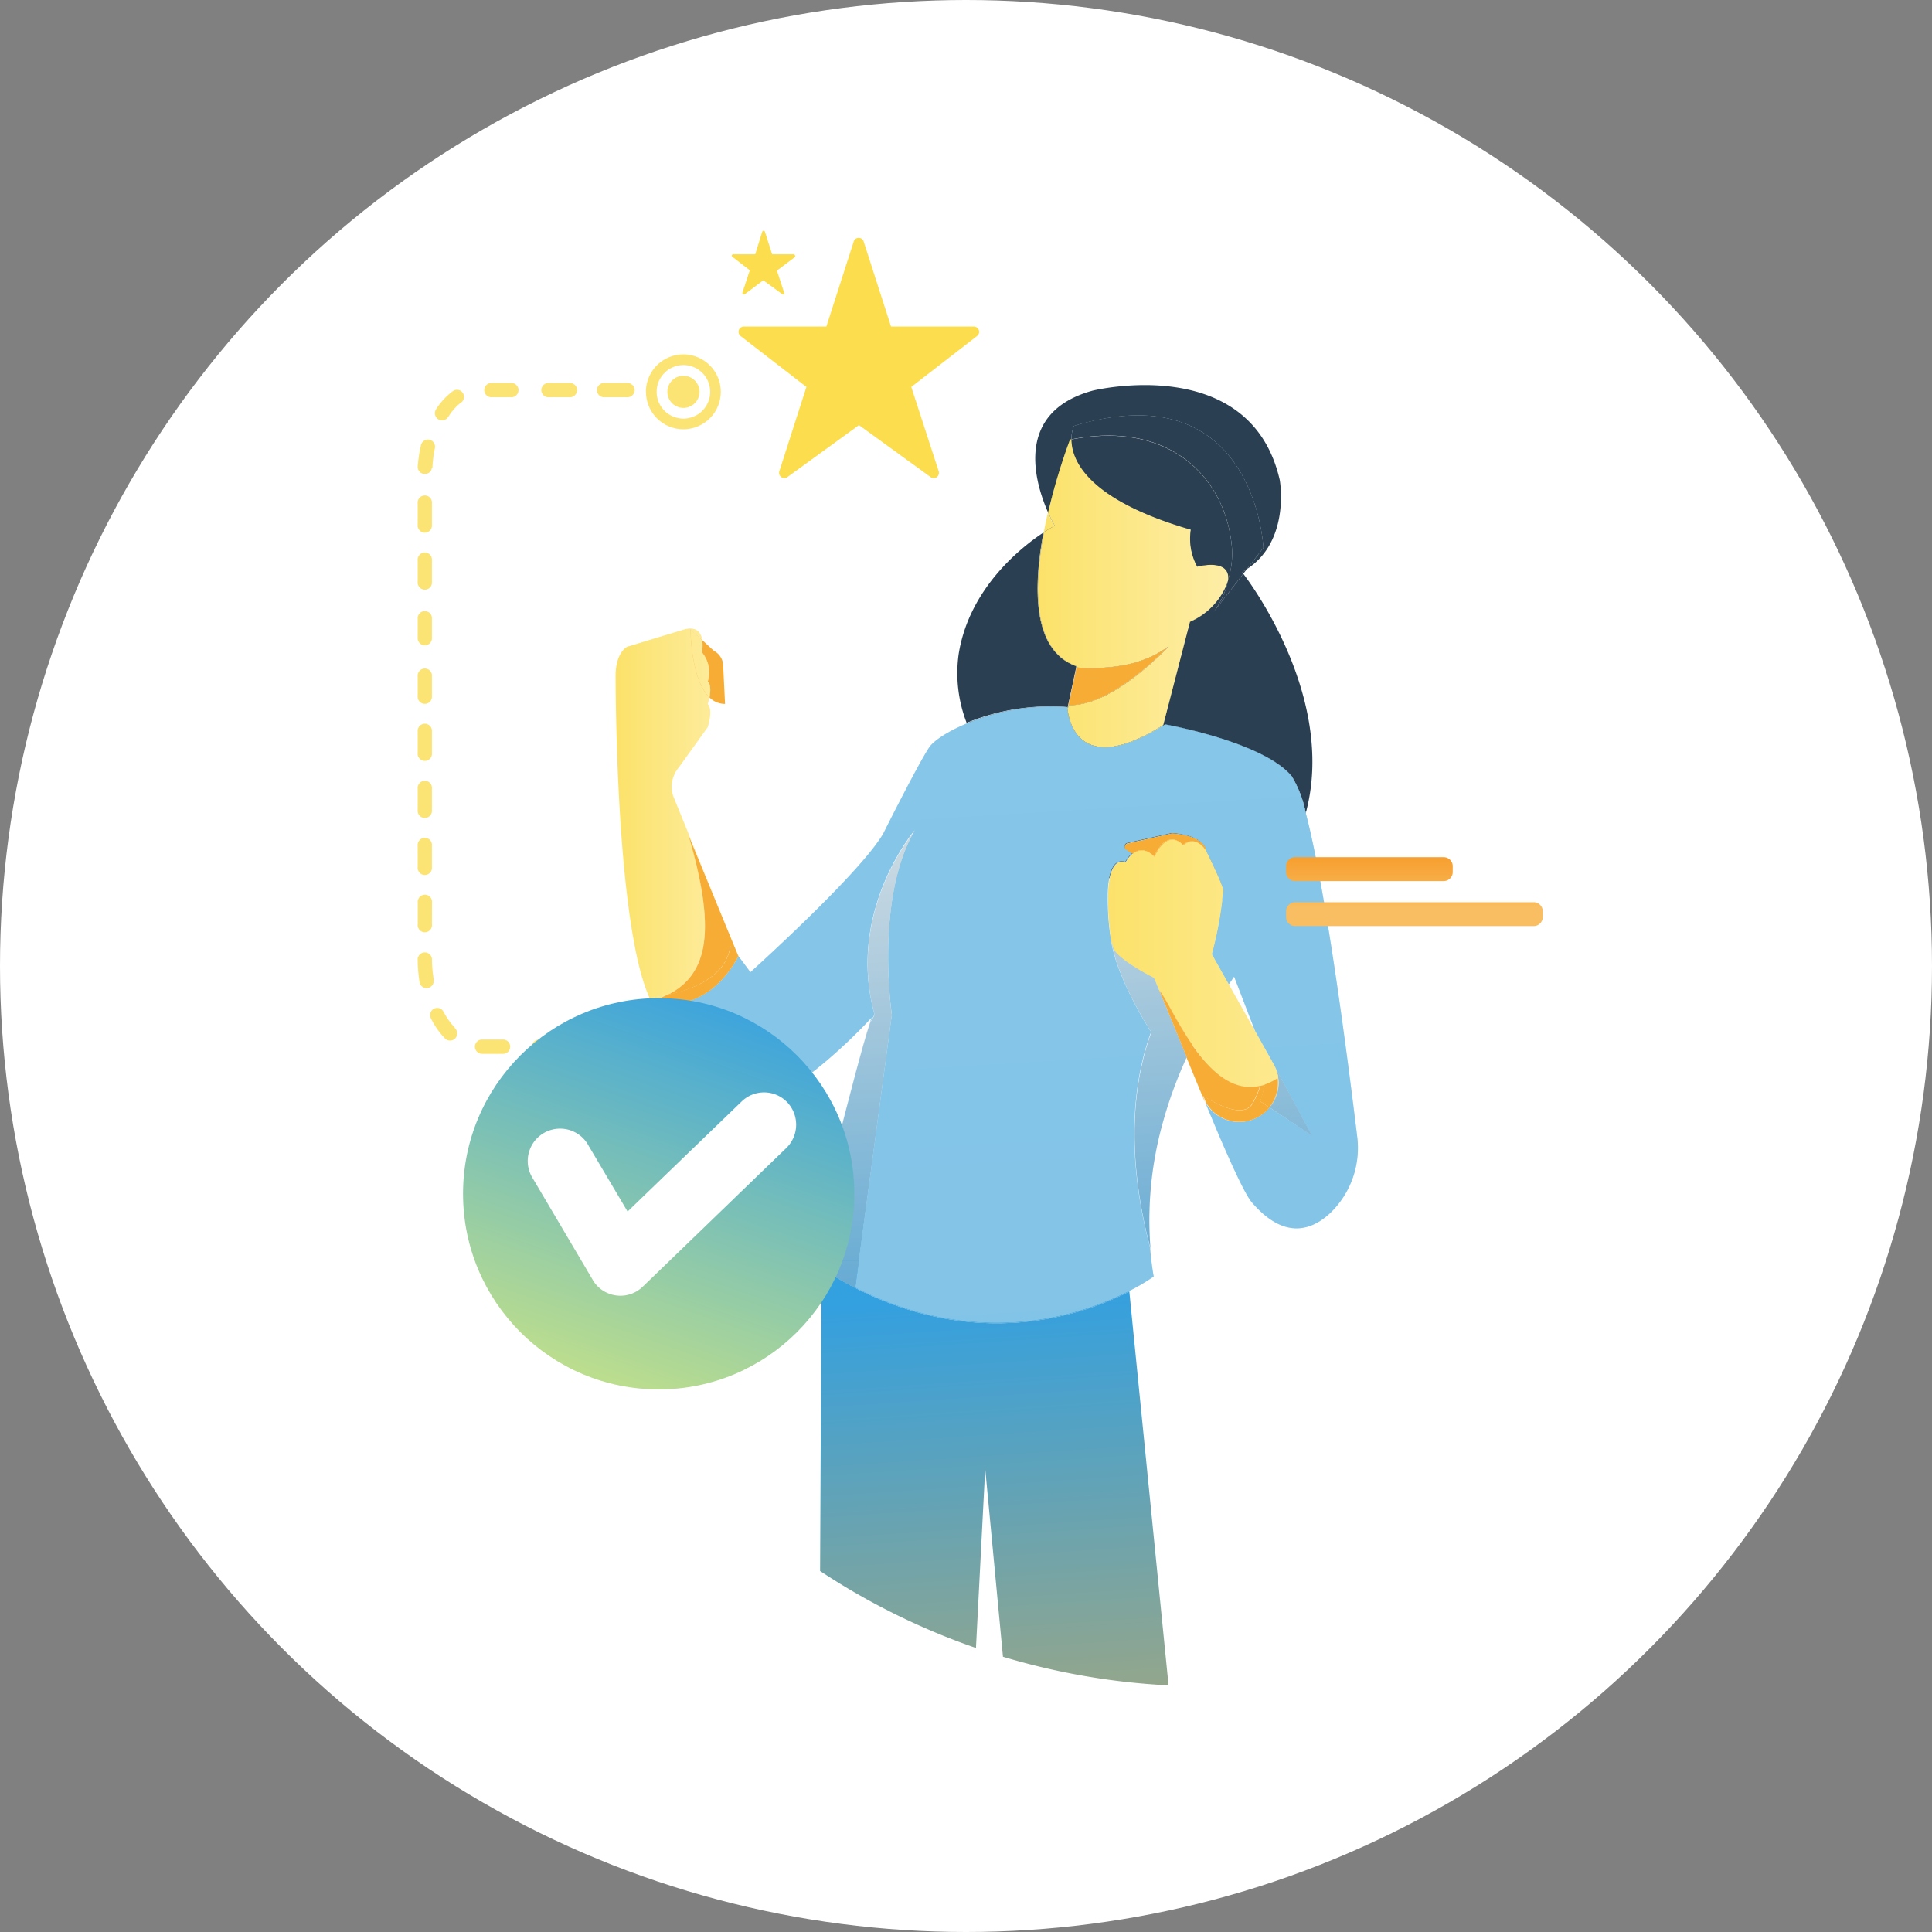 <svg viewBox="0 0 240.46 240.46" xmlns="http://www.w3.org/2000/svg" xmlns:xlink="http://www.w3.org/1999/xlink"><rect x="0" y="0" width="240.46" height="240.46" fill="#808080" stroke="none"/><linearGradient id="a" gradientTransform="translate(0 -152.11)" gradientUnits="userSpaceOnUse" x1="127.77" x2="120.99" y1="415.03" y2="313.26"><stop offset="0" stop-color="#f6ac35"/><stop offset="1" stop-color="#33a0e0"/></linearGradient><linearGradient id="b" gradientUnits="userSpaceOnUse" x1="129.17" x2="153.34" y1="65.05" y2="65.05"><stop offset="0" stop-color="#fce26a"/><stop offset="1" stop-color="#fdeea8"/></linearGradient><linearGradient id="c" x1="129.17" x2="153.34" xlink:href="#b" y1="73.86" y2="73.86"/><linearGradient id="d" gradientTransform="translate(-3 -152.11)" gradientUnits="userSpaceOnUse" x1="151.15" x2="146.28" y1="320.25" y2="240.4"><stop offset="0" stop-color="#5db4e7"/><stop offset="1" stop-color="#fff"/></linearGradient><linearGradient id="e" x1="130.32" x2="123.54" xlink:href="#a" y1="414.86" y2="313.09"/><linearGradient id="f" x1="129.17" x2="153.34" xlink:href="#b" y1="92.3" y2="92.3"/><linearGradient id="g" gradientUnits="userSpaceOnUse" x1="166.03" x2="122.66" y1="804.82" y2="93.75"><stop offset="0" stop-color="#2f9ee0"/><stop offset="1" stop-color="#5db4e7"/></linearGradient><linearGradient id="h" gradientUnits="userSpaceOnUse" x1="166.03" x2="122.66" y1="804.82" y2="93.75"><stop offset="0" stop-color="#fef7d7"/><stop offset="1" stop-color="#fffced"/></linearGradient><linearGradient id="i" x1="165.37" x2="160.5" xlink:href="#d" y1="319.38" y2="239.53"/><linearGradient id="j" x1="148.67" x2="143.8" xlink:href="#d" y1="320.4" y2="240.55"/><linearGradient id="k" x1="151.51" x2="146.64" xlink:href="#d" y1="320.23" y2="240.38"/><linearGradient id="l" x1="162.57" x2="157.7" xlink:href="#d" y1="319.55" y2="239.7"/><linearGradient id="m" x1="162.83" x2="157.96" xlink:href="#d" y1="319.54" y2="239.69"/><linearGradient id="n" x1="137.91" x2="159.12" xlink:href="#b" y1="137.83" y2="137.83"/><linearGradient id="o" x1="154.38" x2="149.51" xlink:href="#d" y1="320.05" y2="240.2"/><linearGradient id="p" x1="137.91" x2="159.12" xlink:href="#b" y1="129.02" y2="129.02"/><linearGradient id="q" x1="151.71" x2="146.84" xlink:href="#d" y1="320.22" y2="240.37"/><linearGradient id="r" x1="163.29" x2="158.42" xlink:href="#d" y1="319.51" y2="239.66"/><linearGradient id="s" x1="137.91" x2="159.12" xlink:href="#b" y1="127.27" y2="127.27"/><linearGradient id="t" x1="150.14" x2="145.27" xlink:href="#d" y1="320.31" y2="240.46"/><linearGradient id="u" x1="137.23" x2="174.62" xlink:href="#b" y1="121.16" y2="121.16"/><linearGradient id="v" x1="76.62" x2="91.94" xlink:href="#b" y1="101.46" y2="101.46"/><linearGradient id="w" x1="87.91" x2="83.04" xlink:href="#d" y1="324.11" y2="244.26"/><linearGradient id="x" x1="76.62" x2="91.94" xlink:href="#b" y1="124.25" y2="124.25"/><linearGradient id="y" x1="76.62" x2="91.94" xlink:href="#b" y1="82.55" y2="82.55"/><linearGradient id="z" x1="111.34" x2="104.56" xlink:href="#a" y1="416.12" y2="314.35"/><linearGradient id="A" x1="112.71" x2="107.84" xlink:href="#d" y1="322.59" y2="242.74"/><linearGradient id="B" x1="111.69" x2="104.91" xlink:href="#a" y1="416.1" y2="314.33"/><linearGradient id="C" x1="108.4" x2="103.53" xlink:href="#d" y1="322.86" y2="243.01"/><linearGradient id="D" gradientTransform="matrix(57 0 0 -15.31 37333.52 8099.52)" gradientUnits="userSpaceOnUse" x1="-651.89" x2="-651.89" y1="522.22" y2="521.66"><stop offset="0" stop-color="#f6931d"/><stop offset="1" stop-color="#f8be61"/></linearGradient><linearGradient id="E" gradientTransform="matrix(57 0 0 -57 55840.58 31405.45)" gradientUnits="userSpaceOnUse" x1="-978.06" x2="-978.36" y1="548.82" y2="547.97"><stop offset="0" stop-color="#36a1e1"/><stop offset="1" stop-color="#bbdd8e"/></linearGradient><circle cx="120.23" cy="120.23" fill="#fff" r="120.23"/><path d="m83.06 48.77a2 2 0 1 1 2 2 2 2 0 0 1 -2-2zm5.33 0a3.33 3.33 0 1 0 -3.33 3.33 3.33 3.33 0 0 0 3.33-3.33zm-8 0a4.66 4.66 0 1 1 4.66 4.66 4.66 4.66 0 0 1 -4.65-4.66zm-5.11.67a.89.89 0 1 1 0-1.77h2.72a.89.89 0 1 1 0 1.77zm-7.11 0a.89.89 0 0 1 0-1.77h2.67a.89.89 0 1 1 0 1.77zm-7.1 0a.89.89 0 0 1 0-1.77h2.67a.89.89 0 0 1 0 1.77zm-5.31 2.49a.89.89 0 1 1 -1.48-1 8.36 8.36 0 0 1 2-2.18.88.88 0 1 1 1 1.43 6.7 6.7 0 0 0 -1.51 1.75zm-2 6.31a.89.89 0 0 1 -1.77-.13 17.6 17.6 0 0 1 .42-2.77.89.89 0 0 1 1.73.4 15.52 15.52 0 0 0 -.32 2.5zm0 7.07a.89.89 0 1 1 -1.77 0v-2.66a.89.89 0 1 1 1.77 0zm0 7.1a.89.89 0 1 1 -1.77 0v-2.66a.89.89 0 1 1 1.77 0zm0 7.11a.89.89 0 0 1 -1.77 0v-2.67a.89.89 0 0 1 1.77 0zm0 7.1a.89.89 0 1 1 -1.77 0v-2.62a.89.89 0 0 1 1.77 0zm0 7.1a.89.89 0 1 1 -1.77 0v-2.66a.89.89 0 1 1 1.77 0zm0 7.1a.89.89 0 1 1 -1.77 0v-2.66a.89.89 0 1 1 1.77 0zm0 7.1a.89.89 0 1 1 -1.77 0v-2.66a.89.89 0 1 1 1.77 0zm0 7.1a.89.89 0 1 1 -1.76-.02v-2.66a.89.89 0 1 1 1.77 0zm.22 7a.89.89 0 0 1 -1.75.29 18.32 18.32 0 0 1 -.24-2.79.89.89 0 1 1 1.77 0 17.24 17.24 0 0 0 .24 2.48zm2.63 5.94a.89.89 0 1 1 -1.28 1.23 9.88 9.88 0 0 1 -1.67-2.39.89.89 0 1 1 1.58-.81 8.47 8.47 0 0 0 1.38 1.92zm6 1.42a.89.89 0 0 1 0 1.78h-2.61a.89.89 0 0 1 0-1.78zm7.1 0a.89.89 0 0 1 0 1.78h-2.62a.89.89 0 0 1 0-1.78zm7.1 0a.89.89 0 0 1 0 1.78h-2.62a.89.89 0 0 1 0-1.78zm7.1 0a.89.89 0 0 1 0 1.78h-2.62a.89.89 0 0 1 0-1.78zm7.1 0a.89.89 0 0 1 0 1.78h-2.62a.89.89 0 0 1 0-1.78zm5.33 0a.89.89 0 0 1 0 1.78h-.89a.89.89 0 0 1 0-1.78z" fill="#fce474"/><path d="m153.67 121.67c-.24.31-.46.63-.69 1l3.32 5.88z" fill="none"/><path d="m121.47 205.13c1.11.39 2.23.75 3.36 1.09l-2.21-23.4z" fill="none"/><path d="m140.56 160.74c-5.64 2.88-18.58 7.45-34.11-.44-1.44-.74-2.83-1.57-4.2-2.44l-.18 37.67a86.31 86.31 0 0 0 19.4 9.58l1.15-22.31 2.21 23.4a86.59 86.59 0 0 0 20.61 3.56l-4.44-44.55z" fill="url(#a)"/><path d="m152.87 72.15a8.63 8.63 0 0 1 -4.79 5.24l-3.35 12.94.28-.17s12.18 2.15 15.76 6.45a14.22 14.22 0 0 1 1.75 4.58c3.74-13.9-6.41-28-7.78-29.78l-3.88 5a10 10 0 0 0 2.01-4.26z" fill="#2a3f51"/><path d="m133.36 54.7a4.29 4.29 0 0 1 .3-1.68c22.61-6.83 23.58 15.16 23.58 15.16l-2.05 2.65c5.46-3.55 4.09-11.09 4.09-11.09-3.66-15.96-23.28-11.12-23.28-11.12-9.87 2.71-7.17 11.52-5.54 15.2a75.41 75.41 0 0 1 2.73-9.09z" fill="#2a3f51"/><path d="m132.82 88a2.2 2.2 0 0 0 0 .31l.12-.55 1-4.69v-.16c-5.46-1.94-5.36-9.73-4.07-16.63-2.83 1.87-9.29 7-10.56 15.18a17.13 17.13 0 0 0 1 8.51 27.32 27.32 0 0 1 12.51-1.97z" fill="#2a3f51"/><path d="m130.42 63.82c-.19.8-.36 1.63-.52 2.47a15.58 15.58 0 0 1 1.34-.82 17.66 17.66 0 0 1 -.82-1.65z" fill="url(#b)"/><path d="m134 82.92v.16l-1 4.69-.12.55c.18 1.57 1.59 8.41 11.88 2l3.35-12.94a8.63 8.63 0 0 0 4.79-5.24c.21-2.74-3.86-1.62-3.86-1.62a7.25 7.25 0 0 1 -.8-4.61c-12.93-3.75-14.83-8.68-14.85-11.22h-.21a75.41 75.41 0 0 0 -2.73 9.09 17.66 17.66 0 0 0 .82 1.65 15.58 15.58 0 0 0 -1.34.82c-1.32 6.94-1.42 14.75 4.07 16.67zm11.45-2.47s-6.85 7.48-12.43 7.31l1-4.68c3.23.23 7.98 0 11.4-2.63z" fill="#2a3f51"/><path d="m134 82.92v.16l-1 4.69-.12.55c.18 1.57 1.59 8.41 11.88 2l3.35-12.94a8.63 8.63 0 0 0 4.79-5.24c.21-2.74-3.86-1.62-3.86-1.62a7.25 7.25 0 0 1 -.8-4.61c-12.93-3.75-14.83-8.68-14.85-11.22h-.21a75.41 75.41 0 0 0 -2.73 9.09 17.66 17.66 0 0 0 .82 1.65 15.58 15.58 0 0 0 -1.34.82c-1.32 6.94-1.42 14.75 4.07 16.67zm11.45-2.47s-6.85 7.48-12.43 7.31l1-4.68c3.23.23 7.98 0 11.4-2.63z" fill="url(#c)"/><path d="m154.74 71.41.45-.58c-.2.13-.38.26-.6.38z" fill="#2a3f51"/><path d="m133.66 53a4.29 4.29 0 0 0 -.3 1.68c12.13-2.37 18.8 4.64 19.86 12.51a11 11 0 0 1 -.35 4.94 10 10 0 0 1 -2 4.27l3.88-5-.15-.2c.22-.12.4-.25.6-.38l2.05-2.65s-.98-21.98-23.59-15.17z" fill="#2a3f51"/><path d="m153.22 67.21c-1.06-7.87-7.73-14.88-19.86-12.51 0 2.54 1.92 7.47 14.85 11.22a7.25 7.25 0 0 0 .8 4.61s4.07-1.12 3.86 1.62a11 11 0 0 0 .35-4.94z" fill="#2a3f51"/><path d="m144.65 140a53.61 53.61 0 0 1 3.06-8.42 52.76 52.76 0 0 0 -3.06 8.42z" fill="url(#d)"/><path d="m140.19 156.88h-33.28l-.46 3.42c15.53 7.89 28.47 3.32 34.11.44l-.35-3.58z" fill="url(#e)"/><path d="m128.22 101.7a51.27 51.27 0 0 0 9.88 7.6c.24-1.22.77-2.37 2-2a3.65 3.65 0 0 1 .89-1.09 7.77 7.77 0 0 1 -.78-.48.42.42 0 0 1 -.14-.58.42.42 0 0 1 .26-.19l5.51-1.22s3.41.08 4.22 1.83v.29s2.15 4.3 2.15 5c0 .38-.09.76-.13 1.14a15.37 15.37 0 0 0 9.25-7.53 23.71 23.71 0 0 0 1.16-3.31 14.22 14.22 0 0 0 -1.75-4.58c-3.58-4.3-15.76-6.45-15.76-6.45l-.28.17-1.54 6-11.65-2.06 1.31-5.9a2.2 2.2 0 0 1 0-.31 27.32 27.32 0 0 0 -12.48 2 33.62 33.62 0 0 0 7.88 11.67z" fill="#2a3f51"/><path d="m132.85 88.32-1.31 5.9 11.65 2.06 1.54-6c-10.29 6.45-11.73-.39-11.88-1.96z" fill="#2a3f51"/><path d="m132.85 88.32-1.31 5.9 11.65 2.06 1.54-6c-10.29 6.45-11.73-.39-11.88-1.96z" fill="url(#f)"/><path d="m168.91 141.38c-1.08-8.9-3.83-30.45-6.39-40.19a14.22 14.22 0 0 0 -1.75-4.58c-3.58-4.3-15.76-6.45-15.76-6.45l-.28.17c-10.29 6.4-11.7-.44-11.88-2a2.2 2.2 0 0 1 0-.31 27.32 27.32 0 0 0 -12.48 2c-2.39 1-4.12 2.13-4.72 3-1.43 2.15-5.73 10.75-5.73 10.75-2.92 5-16.52 17.23-16.52 17.23l-1.49-2c-4 7.57-10.63 5.89-10.72 5.86 2 4.77 7.23 12.54 7.23 12.54 6.37 4.25 19.7-10.35 20.06-10.75l-.21.6c-1.77 5.29-7.66 29.5-7.66 29.5.08-.32 5.9-24.23 7.66-29.49l.58-1c-3.49-12.57 4.58-22.42 5-22.94-5 8.6-2.85 22.94-2.85 22.94l-4.11 30.56-.46 3.42c15.53 7.89 28.47 3.32 34.11.44a24.31 24.31 0 0 0 3.05-1.8c-.2-1.16-.34-2.3-.44-3.44a.41.41 0 0 0 0-.11c-1.78-6.65-3.42-17.2.11-26.9 0 0-4.3-6.55-5-11.51a32.38 32.38 0 0 1 -.39-5.34 12.67 12.67 0 0 1 .19-2.32c.24-1.22.77-2.37 2-2a3.65 3.65 0 0 1 .89-1.09 7.77 7.77 0 0 1 -.78-.48.42.42 0 0 1 -.14-.58.42.42 0 0 1 .26-.19l5.51-1.22s3.41.08 4.22 1.83v.29s2.15 4.3 2.15 5c0 .38-.09.76-.13 1.14a46.89 46.89 0 0 1 -1.3 6.74l2.17 3.85c.23-.32.45-.64.69-1l2.63 6.83 2 3.58 5 9.32-5.23-3.45a4.84 4.84 0 0 1 -8-.66c.22.55.53 1.32.92 2.23 1.46 3.53 3.85 9 4.85 10.2 4 4.69 7.41 3.61 9.81 1.36a11.26 11.26 0 0 0 3.33-9.58z" fill="url(#g)"/><path d="m168.91 141.38c-1.08-8.9-3.83-30.45-6.39-40.19a14.22 14.22 0 0 0 -1.75-4.58c-3.58-4.3-15.76-6.45-15.76-6.45l-.28.17c-10.29 6.4-11.7-.44-11.88-2a2.2 2.2 0 0 1 0-.31 27.32 27.32 0 0 0 -12.48 2c-2.39 1-4.12 2.13-4.72 3-1.43 2.15-5.73 10.75-5.73 10.75-2.92 5-16.52 17.23-16.52 17.23l-1.49-2c-4 7.57-10.63 5.89-10.72 5.86 2 4.77 7.23 12.54 7.23 12.54 6.37 4.25 19.7-10.35 20.06-10.75l-.21.6c-1.77 5.29-7.66 29.5-7.66 29.5.08-.32 5.9-24.23 7.66-29.49l.58-1c-3.49-12.57 4.58-22.42 5-22.94-5 8.6-2.85 22.94-2.85 22.94l-4.11 30.56-.46 3.42c15.53 7.89 28.47 3.32 34.11.44a24.31 24.31 0 0 0 3.05-1.8c-.2-1.16-.34-2.3-.44-3.44a.41.41 0 0 0 0-.11c-1.78-6.65-3.42-17.2.11-26.9 0 0-4.3-6.55-5-11.51a32.38 32.38 0 0 1 -.39-5.34 12.67 12.67 0 0 1 .19-2.32c.24-1.22.77-2.37 2-2a3.65 3.65 0 0 1 .89-1.09 7.77 7.77 0 0 1 -.78-.48.42.42 0 0 1 -.14-.58.42.42 0 0 1 .26-.19l5.51-1.22s3.41.08 4.22 1.83v.29s2.15 4.3 2.15 5c0 .38-.09.76-.13 1.14a46.89 46.89 0 0 1 -1.3 6.74l2.17 3.85c.23-.32.45-.64.69-1l2.63 6.83 2 3.58 5 9.32-5.23-3.45a4.84 4.84 0 0 1 -8-.66c.22.55.53 1.32.92 2.23 1.46 3.53 3.85 9 4.85 10.2 4 4.69 7.41 3.61 9.81 1.36a11.26 11.26 0 0 0 3.33-9.58z" fill="url(#h)" opacity=".25"/><path d="m143.64 106.61s1.44-3.59 3.59-1.44c0 0 1.41-1.41 2.83.69v-.29c-.81-1.75-4.22-1.83-4.22-1.83l-5.53 1.26a.42.42 0 0 0 -.26.19.42.42 0 0 0 .14.58 7.77 7.77 0 0 0 .78.48c.61-.51 1.54-.77 2.67.36z" fill="#f6ac35"/><path d="m87.37 81.21a3.8 3.8 0 0 1 .72 3.59c.41.41.34 1.31.21 2a2.73 2.73 0 0 0 1.94.81l-.24-4.93a2.14 2.14 0 0 0 -.92-1.54 2.67 2.67 0 0 1 -.43-.32l-1.25-1.16a5.18 5.18 0 0 1 -.03 1.55z" fill="#f6ac35"/><path d="m158 137.83 5.31 3.54-5-9.32.18.31a4.84 4.84 0 0 1 -.49 5.47z" fill="url(#i)"/><path d="m158 137.83 5.31 3.54-5-9.32.18.31a4.84 4.84 0 0 1 -.49 5.47z" fill="#020202" opacity=".1"/><path d="m143.16 155.39v.1a44.52 44.52 0 0 1 1.49-15.49 44.84 44.84 0 0 0 -1.49 15.39z" fill="#020202" opacity=".1"/><path d="m144.29 123.26-.66-1.6s-4.3-2.15-5-3.59a4.2 4.2 0 0 1 -.33-1.11c.7 5 5 11.51 5 11.51-3.53 9.7-1.89 20.25-.11 26.9a44.84 44.84 0 0 1 1.46-15.37 52.76 52.76 0 0 1 3.06-8.43z" fill="url(#j)"/><path d="m144.29 123.26-.66-1.6s-4.3-2.15-5-3.59a4.2 4.2 0 0 1 -.33-1.11c.7 5 5 11.51 5 11.51-3.53 9.7-1.89 20.25-.11 26.9a44.84 44.84 0 0 1 1.46-15.37 52.76 52.76 0 0 1 3.06-8.43z" fill="#020202" opacity=".1"/><path d="m150.33 126.6a42.31 42.31 0 0 1 2.65-4l-2.17-3.85a46.89 46.89 0 0 0 1.3-6.74c-3.55.92-8.18.57-14-2.73a12.67 12.67 0 0 0 -.19 2.32 32.38 32.38 0 0 0 .39 5.34l6.7-4.89z" fill="url(#k)"/><path d="m156.86 135.15a5 5 0 0 0 .63-.18l.82-2.89-2-3.58.95 2.48a10 10 0 0 1 -.4 4.17z" fill="url(#l)"/><path d="m158.02 137.84h.01v-.01z" fill="url(#m)"/><path d="m158.02 137.84h.01v-.01z" fill="url(#n)"/><path d="m148.44 130.09c.38-.76.76-1.48 1.13-2.15-.38.67-.75 1.39-1.13 2.15z" fill="url(#o)"/><path d="m148.44 130.09c.38-.76.76-1.48 1.13-2.15-.38.67-.75 1.39-1.13 2.15z" fill="url(#p)"/><path d="m152.11 112c0-.38.09-.76.13-1.14 0-.7-2.15-5-2.15-5l.07.71-3.59.75a9.19 9.19 0 0 1 -5.59-1.09 3.65 3.65 0 0 0 -.89 1.09c-1.19-.39-1.72.76-2 2 5.84 3.28 10.47 3.68 14.02 2.68z" fill="#2a3f51"/><path d="m152.11 112c0-.38.09-.76.13-1.14 0-.7-2.15-5-2.15-5l.07.71-3.59.75a9.19 9.19 0 0 1 -5.59-1.09 3.65 3.65 0 0 0 -.89 1.09c-1.19-.39-1.72.76-2 2 5.84 3.28 10.47 3.68 14.02 2.68z" fill="url(#q)"/><path d="m146.54 107.32 3.59-.75-.07-.71c-1.42-2.1-2.83-.69-2.83-.69-2.15-2.15-3.59 1.44-3.59 1.44-1.13-1.13-2.06-.87-2.69-.38a9.19 9.19 0 0 0 5.59 1.09z" fill="#f6ac35"/><path d="m159 134.2a4.83 4.83 0 0 1 -1 3.63 4.84 4.84 0 0 0 .46-5.44l-.18-.31-.82 2.89a7.69 7.69 0 0 0 1.54-.77z" fill="url(#r)"/><path d="m159 134.2a4.83 4.83 0 0 1 -1 3.63 4.84 4.84 0 0 0 .46-5.44l-.18-.31-.82 2.89a7.69 7.69 0 0 0 1.54-.77z" fill="#020202" opacity=".1"/><path d="m150.33 126.6c-.25.42-.51.88-.76 1.34.25-.46.51-.91.76-1.33z" fill="#020202" opacity=".1"/><path d="m150.33 126.6c-.25.42-.51.88-.76 1.34.25-.46.51-.91.76-1.33z" fill="url(#s)"/><path d="m143.63 121.66.66 1.6c.8.89 2.19 4 4.15 6.83.38-.76.75-1.48 1.13-2.15.25-.46.51-.92.76-1.34l-5.33-14.53-6.7 4.93a4.2 4.2 0 0 0 .33 1.11c.7 1.4 5 3.55 5 3.55z" fill="url(#t)"/><path d="m143.63 121.66.66 1.6c.8.89 2.19 4 4.15 6.83.38-.76.75-1.48 1.13-2.15.25-.46.51-.92.76-1.34l-5.33-14.53-6.7 4.93a4.2 4.2 0 0 0 .33 1.11c.7 1.4 5 3.55 5 3.55z" fill="#020202" opacity=".1"/><path d="m158.49 132.39-.18-.31-2-3.58-3.31-5.88-2.17-3.85a46.89 46.89 0 0 0 1.3-6.74c0-.38.09-.76.13-1.14 0-.7-2.15-5-2.15-5-1.42-2.1-2.83-.69-2.83-.69-2.15-2.15-3.59 1.44-3.59 1.44-1.13-1.13-2.06-.87-2.69-.38a3.65 3.65 0 0 0 -.89 1.09c-1.19-.39-1.72.76-2 2a12.67 12.67 0 0 0 -.19 2.32 32.38 32.38 0 0 0 .39 5.34 4.2 4.2 0 0 0 .33 1.11c.7 1.44 5 3.59 5 3.59l.66 1.6c.8.89 2.19 4 4.15 6.83.38-.76.75-1.48 1.13-2.15.25-.46.51-.92.76-1.34-.25.42-.51.87-.76 1.33-.37.67-.75 1.39-1.13 2.15 2.14 3.1 5 5.87 8.42 5.06a5 5 0 0 0 .63-.18 7.69 7.69 0 0 0 1.55-.77 4.83 4.83 0 0 1 -1 3.63 4.84 4.84 0 0 0 .44-5.48z" fill="url(#u)"/><path d="m80.89 124.18a18.42 18.42 0 0 0 2.18-.34c5.22-2.63 6-8.21 2.69-19.85l6.18 15-6.15-15-2-4.91a3.75 3.75 0 0 1 .71-3.58l3.59-5s.71-2.15 0-2.87a8.2 8.2 0 0 0 .21-.86c-2.36-2.27-2.36-8.5-2.36-8.5l1.46 1.36c-.15-.86-.66-1.69-2.18-1.31l-7.17 2.18s-1.43.71-1.43 3.58c0 0-.08 31.65 4.44 40.58-.06-.17-.06-.33-.17-.48z" fill="url(#v)"/><path d="m81.08 124.65a12.91 12.91 0 0 0 2-.81 18.42 18.42 0 0 1 -2.18.34c.1.15.1.31.18.47z" fill="url(#w)"/><path d="m81.08 124.65a12.91 12.91 0 0 0 2-.81 18.42 18.42 0 0 1 -2.18.34c.1.15.1.31.18.47z" fill="url(#x)"/><path d="m88.3 86.8c.13-.69.2-1.59-.21-2a3.8 3.8 0 0 0 -.72-3.59 5.18 5.18 0 0 0 0-1.55l-1.43-1.36s0 6.23 2.36 8.5z" fill="#f6ac35"/><path d="m88.3 86.8c.13-.69.2-1.59-.21-2a3.8 3.8 0 0 0 -.72-3.59 5.18 5.18 0 0 0 0-1.55l-1.43-1.36s0 6.23 2.36 8.5z" fill="url(#y)"/><path d="m100.63 156.81c.53.37 1.08.71 1.62 1.06-.54-.36-1.09-.69-1.62-1.06z" fill="#020202" opacity=".1"/><path d="m106.45 160.3c-1.44-.73-2.82-1.56-4.18-2.43 1.37.87 2.76 1.7 4.2 2.44z" fill="url(#z)"/><path d="m106.45 160.3c-1.44-.73-2.82-1.56-4.18-2.43 1.37.87 2.76 1.7 4.2 2.44z" fill="#020202" opacity=".1"/><path d="m102.26 156.88h4.65l4.09-30.56s-2.15-14.34 2.85-22.94c-.42.52-8.49 10.37-5 22.94l-.58 1c-1.76 5.26-7.58 29.17-7.66 29.49.53.37 1.08.7 1.62 1.05z" fill="url(#A)"/><path d="m102.26 156.88v1c1.36.87 2.74 1.7 4.18 2.43l.46-3.42z" fill="url(#B)"/><path d="m102.26 156.88v1c1.36.87 2.74 1.7 4.18 2.43l.46-3.42z" fill="url(#C)"/><path d="m113.87 103.38c-.42.52-8.49 10.37-5 22.94l-.58 1c-1.76 5.26-7.58 29.17-7.66 29.49.53.37 1.08.7 1.62 1.05 1.36.87 2.74 1.7 4.18 2.43l.46-3.42 4.11-30.55s-2.13-14.32 2.87-22.94z" fill="#020202" opacity=".1"/><g fill="#f6ac35"><path d="m145.42 80.45c-3.44 2.63-8.17 2.86-11.43 2.63l-1 4.68c5.58.17 12.43-7.31 12.43-7.31z"/><path d="m83.07 123.84c2.8-.59 7.35-2.16 7.82-6.11l1 1.31v-.06l-6.18-15c3.38 11.65 2.58 17.23-2.64 19.86z"/><path d="m81.06 124.66.12.24c0-.08-.07-.17-.11-.25z"/><path d="m91.91 119-1-1.31c-.47 4-5 5.52-7.82 6.11a12.91 12.91 0 0 1 -2 .81c0 .08.07.17.11.25s6.68 1.75 10.71-5.86z"/><path d="m151.47 137.36c1.48.72 3.49 1.36 4.35.07a10.2 10.2 0 0 0 1-2.28c-3.46.81-6.28-2-8.42-5.06l-.73 1.52 2.06 5a5 5 0 0 0 .28.57c-.19-.47-.3-.77-.32-.82a15.05 15.05 0 0 0 1.78 1z"/><path d="m148.44 130.09c-.25.49-.49 1-.73 1.51l.73-1.52z"/><path d="m151.2 138.54a4.85 4.85 0 0 0 6.82-.7l-1.14-.76.6-2.1a5 5 0 0 1 -.63.18 10.2 10.2 0 0 1 -1 2.28c-.86 1.29-2.87.65-4.35-.07a15.05 15.05 0 0 1 -1.74-1s.13.35.32.82a4.84 4.84 0 0 0 1.12 1.35z"/><path d="m159 134.2a7.69 7.69 0 0 1 -1.55.77l-.6 2.1 1.14.76a4.83 4.83 0 0 0 1.01-3.63z"/><path d="m147.71 131.6c.24-.52.48-1 .73-1.51-2-2.83-3.35-5.94-4.15-6.83z"/></g><path d="m121.18 40.65h-10.28l-3.41-10.6a.64.64 0 0 0 -.82-.41.62.62 0 0 0 -.41.41l-3.41 10.6h-10.28a.65.65 0 0 0 -.65.65.67.67 0 0 0 .25.52l8.2 6.34-3.37 10.49a.65.65 0 0 0 .42.82.63.63 0 0 0 .58-.09l8.91-6.47 8.92 6.47a.65.65 0 0 0 .91-.14.68.68 0 0 0 .09-.59l-3.41-10.49 8.19-6.34a.65.65 0 0 0 .12-.92.66.66 0 0 0 -.55-.25z" fill="#fbdd4d"/><path d="m98.82 31.65h-2.72l-.9-2.81a.18.18 0 0 0 -.22-.11.2.2 0 0 0 -.11.11l-.87 2.81h-2.75a.17.17 0 0 0 -.1.31l2.17 1.68-.91 2.77a.18.18 0 0 0 .11.22.18.18 0 0 0 .16 0l2.32-1.74 2.36 1.72a.19.19 0 0 0 .24 0 .18.18 0 0 0 0-.16l-.9-2.77 2.23-1.68a.19.19 0 0 0 0-.25.17.17 0 0 0 -.11-.1z" fill="#fbdd4d"/><path d="m161.19 106.69h18.5a1.12 1.12 0 0 1 1.12 1.12v.73a1.12 1.12 0 0 1 -1.12 1.12h-18.5a1.12 1.12 0 0 1 -1.12-1.12v-.73a1.12 1.12 0 0 1 1.12-1.12zm0 5.6h29.7a1.12 1.12 0 0 1 1.12 1.12v.73a1.12 1.12 0 0 1 -1.12 1.12h-29.7a1.12 1.12 0 0 1 -1.12-1.12v-.73a1.12 1.12 0 0 1 1.12-1.12z" fill="url(#D)"/><circle cx="81.98" cy="148.58" fill="url(#E)" r="24.35"/><path d="m92.32 137.08a4 4 0 0 1 5.66.11 4.06 4.06 0 0 1 -.13 5.71l-17.85 17.24a4 4 0 0 1 -5.66-.09 3.44 3.44 0 0 1 -.58-.78l-7.43-12.58a4 4 0 0 1 6.76-4.38l.15.26 4.87 8.22z" fill="#fff"/></svg>